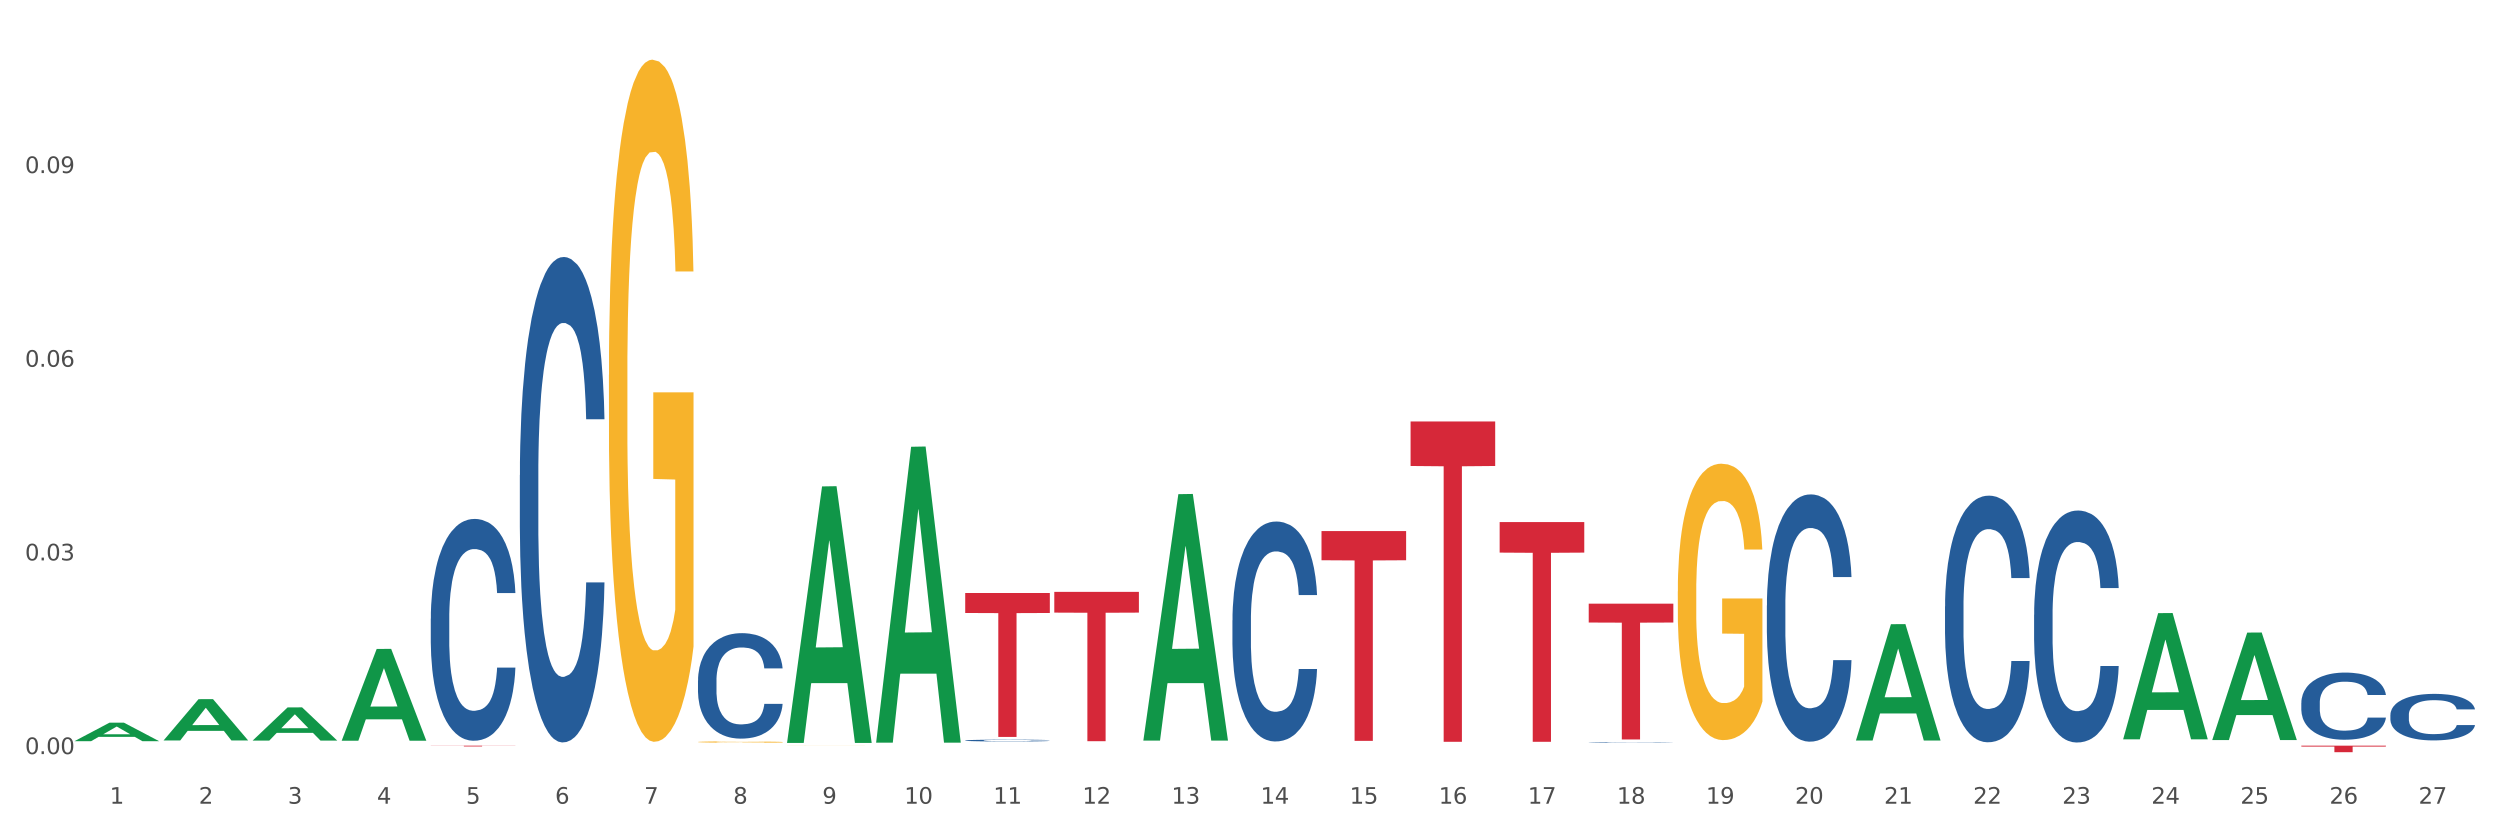 <?xml version="1.0" encoding="utf-8" standalone="no"?>
<!DOCTYPE svg PUBLIC "-//W3C//DTD SVG 1.1//EN"
  "http://www.w3.org/Graphics/SVG/1.1/DTD/svg11.dtd">
<svg xmlns:xlink="http://www.w3.org/1999/xlink" width="1080pt" height="360pt" viewBox="0 0 1080 360" xmlns="http://www.w3.org/2000/svg" version="1.1">
 <rect x="0" y="0" width="1080" height="360" fill="#333333" stroke="none"/>
 <defs>
  <style type="text/css">*{stroke-linejoin: round; stroke-linecap: butt}</style>
 </defs>
 <g id="figure_1">
  <g id="patch_1">
   <path d="M 0 360 
L 1080 360 
L 1080 0 
L 0 0 
z
" style="fill: #ffffff; stroke: #ffffff; stroke-linejoin: miter"/>
  </g>
  <g id="axes_1">
   <g id="matplotlib.axis_1">
    <g id="xtick_1">
     <g id="text_1">
      <!-- 1 -->
      <g style="fill: #4d4d4d" transform="translate(47.399 347.204) scale(0.096 -0.096)">
       <defs>
        <path id="DejaVuSans-31" d="M 794 531 
L 1825 531 
L 1825 4091 
L 703 3866 
L 703 4441 
L 1819 4666 
L 2450 4666 
L 2450 531 
L 3481 531 
L 3481 0 
L 794 0 
L 794 531 
z
" transform="scale(0.016)"/>
       </defs>
       <use xlink:href="#DejaVuSans-31"/>
      </g>
     </g>
    </g>
    <g id="xtick_2">
     <g id="text_2">
      <!-- 2 -->
      <g style="fill: #4d4d4d" transform="translate(85.878 347.204) scale(0.096 -0.096)">
       <defs>
        <path id="DejaVuSans-32" d="M 1228 531 
L 3431 531 
L 3431 0 
L 469 0 
L 469 531 
Q 828 903 1448 1529 
Q 2069 2156 2228 2338 
Q 2531 2678 2651 2914 
Q 2772 3150 2772 3378 
Q 2772 3750 2511 3984 
Q 2250 4219 1831 4219 
Q 1534 4219 1204 4116 
Q 875 4013 500 3803 
L 500 4441 
Q 881 4594 1212 4672 
Q 1544 4750 1819 4750 
Q 2544 4750 2975 4387 
Q 3406 4025 3406 3419 
Q 3406 3131 3298 2873 
Q 3191 2616 2906 2266 
Q 2828 2175 2409 1742 
Q 1991 1309 1228 531 
z
" transform="scale(0.016)"/>
       </defs>
       <use xlink:href="#DejaVuSans-32"/>
      </g>
     </g>
    </g>
    <g id="xtick_3">
     <g id="text_3">
      <!-- 3 -->
      <g style="fill: #4d4d4d" transform="translate(124.358 347.204) scale(0.096 -0.096)">
       <defs>
        <path id="DejaVuSans-33" d="M 2597 2516 
Q 3050 2419 3304 2112 
Q 3559 1806 3559 1356 
Q 3559 666 3084 287 
Q 2609 -91 1734 -91 
Q 1441 -91 1130 -33 
Q 819 25 488 141 
L 488 750 
Q 750 597 1062 519 
Q 1375 441 1716 441 
Q 2309 441 2620 675 
Q 2931 909 2931 1356 
Q 2931 1769 2642 2001 
Q 2353 2234 1838 2234 
L 1294 2234 
L 1294 2753 
L 1863 2753 
Q 2328 2753 2575 2939 
Q 2822 3125 2822 3475 
Q 2822 3834 2567 4026 
Q 2313 4219 1838 4219 
Q 1578 4219 1281 4162 
Q 984 4106 628 3988 
L 628 4550 
Q 988 4650 1302 4700 
Q 1616 4750 1894 4750 
Q 2613 4750 3031 4423 
Q 3450 4097 3450 3541 
Q 3450 3153 3228 2886 
Q 3006 2619 2597 2516 
z
" transform="scale(0.016)"/>
       </defs>
       <use xlink:href="#DejaVuSans-33"/>
      </g>
     </g>
    </g>
    <g id="xtick_4">
     <g id="text_4">
      <!-- 4 -->
      <g style="fill: #4d4d4d" transform="translate(162.838 347.204) scale(0.096 -0.096)">
       <defs>
        <path id="DejaVuSans-34" d="M 2419 4116 
L 825 1625 
L 2419 1625 
L 2419 4116 
z
M 2253 4666 
L 3047 4666 
L 3047 1625 
L 3713 1625 
L 3713 1100 
L 3047 1100 
L 3047 0 
L 2419 0 
L 2419 1100 
L 313 1100 
L 313 1709 
L 2253 4666 
z
" transform="scale(0.016)"/>
       </defs>
       <use xlink:href="#DejaVuSans-34"/>
      </g>
     </g>
    </g>
    <g id="xtick_5">
     <g id="text_5">
      <!-- 5 -->
      <g style="fill: #4d4d4d" transform="translate(201.317 347.204) scale(0.096 -0.096)">
       <defs>
        <path id="DejaVuSans-35" d="M 691 4666 
L 3169 4666 
L 3169 4134 
L 1269 4134 
L 1269 2991 
Q 1406 3038 1543 3061 
Q 1681 3084 1819 3084 
Q 2600 3084 3056 2656 
Q 3513 2228 3513 1497 
Q 3513 744 3044 326 
Q 2575 -91 1722 -91 
Q 1428 -91 1123 -41 
Q 819 9 494 109 
L 494 744 
Q 775 591 1075 516 
Q 1375 441 1709 441 
Q 2250 441 2565 725 
Q 2881 1009 2881 1497 
Q 2881 1984 2565 2268 
Q 2250 2553 1709 2553 
Q 1456 2553 1204 2497 
Q 953 2441 691 2322 
L 691 4666 
z
" transform="scale(0.016)"/>
       </defs>
       <use xlink:href="#DejaVuSans-35"/>
      </g>
     </g>
    </g>
    <g id="xtick_6">
     <g id="text_6">
      <!-- 6 -->
      <g style="fill: #4d4d4d" transform="translate(239.797 347.204) scale(0.096 -0.096)">
       <defs>
        <path id="DejaVuSans-36" d="M 2113 2584 
Q 1688 2584 1439 2293 
Q 1191 2003 1191 1497 
Q 1191 994 1439 701 
Q 1688 409 2113 409 
Q 2538 409 2786 701 
Q 3034 994 3034 1497 
Q 3034 2003 2786 2293 
Q 2538 2584 2113 2584 
z
M 3366 4563 
L 3366 3988 
Q 3128 4100 2886 4159 
Q 2644 4219 2406 4219 
Q 1781 4219 1451 3797 
Q 1122 3375 1075 2522 
Q 1259 2794 1537 2939 
Q 1816 3084 2150 3084 
Q 2853 3084 3261 2657 
Q 3669 2231 3669 1497 
Q 3669 778 3244 343 
Q 2819 -91 2113 -91 
Q 1303 -91 875 529 
Q 447 1150 447 2328 
Q 447 3434 972 4092 
Q 1497 4750 2381 4750 
Q 2619 4750 2861 4703 
Q 3103 4656 3366 4563 
z
" transform="scale(0.016)"/>
       </defs>
       <use xlink:href="#DejaVuSans-36"/>
      </g>
     </g>
    </g>
    <g id="xtick_7">
     <g id="text_7">
      <!-- 7 -->
      <g style="fill: #4d4d4d" transform="translate(278.276 347.204) scale(0.096 -0.096)">
       <defs>
        <path id="DejaVuSans-37" d="M 525 4666 
L 3525 4666 
L 3525 4397 
L 1831 0 
L 1172 0 
L 2766 4134 
L 525 4134 
L 525 4666 
z
" transform="scale(0.016)"/>
       </defs>
       <use xlink:href="#DejaVuSans-37"/>
      </g>
     </g>
    </g>
    <g id="xtick_8">
     <g id="text_8">
      <!-- 8 -->
      <g style="fill: #4d4d4d" transform="translate(316.756 347.204) scale(0.096 -0.096)">
       <defs>
        <path id="DejaVuSans-38" d="M 2034 2216 
Q 1584 2216 1326 1975 
Q 1069 1734 1069 1313 
Q 1069 891 1326 650 
Q 1584 409 2034 409 
Q 2484 409 2743 651 
Q 3003 894 3003 1313 
Q 3003 1734 2745 1975 
Q 2488 2216 2034 2216 
z
M 1403 2484 
Q 997 2584 770 2862 
Q 544 3141 544 3541 
Q 544 4100 942 4425 
Q 1341 4750 2034 4750 
Q 2731 4750 3128 4425 
Q 3525 4100 3525 3541 
Q 3525 3141 3298 2862 
Q 3072 2584 2669 2484 
Q 3125 2378 3379 2068 
Q 3634 1759 3634 1313 
Q 3634 634 3220 271 
Q 2806 -91 2034 -91 
Q 1263 -91 848 271 
Q 434 634 434 1313 
Q 434 1759 690 2068 
Q 947 2378 1403 2484 
z
M 1172 3481 
Q 1172 3119 1398 2916 
Q 1625 2713 2034 2713 
Q 2441 2713 2670 2916 
Q 2900 3119 2900 3481 
Q 2900 3844 2670 4047 
Q 2441 4250 2034 4250 
Q 1625 4250 1398 4047 
Q 1172 3844 1172 3481 
z
" transform="scale(0.016)"/>
       </defs>
       <use xlink:href="#DejaVuSans-38"/>
      </g>
     </g>
    </g>
    <g id="xtick_9">
     <g id="text_9">
      <!-- 9 -->
      <g style="fill: #4d4d4d" transform="translate(355.236 347.204) scale(0.096 -0.096)">
       <defs>
        <path id="DejaVuSans-39" d="M 703 97 
L 703 672 
Q 941 559 1184 500 
Q 1428 441 1663 441 
Q 2288 441 2617 861 
Q 2947 1281 2994 2138 
Q 2813 1869 2534 1725 
Q 2256 1581 1919 1581 
Q 1219 1581 811 2004 
Q 403 2428 403 3163 
Q 403 3881 828 4315 
Q 1253 4750 1959 4750 
Q 2769 4750 3195 4129 
Q 3622 3509 3622 2328 
Q 3622 1225 3098 567 
Q 2575 -91 1691 -91 
Q 1453 -91 1209 -44 
Q 966 3 703 97 
z
M 1959 2075 
Q 2384 2075 2632 2365 
Q 2881 2656 2881 3163 
Q 2881 3666 2632 3958 
Q 2384 4250 1959 4250 
Q 1534 4250 1286 3958 
Q 1038 3666 1038 3163 
Q 1038 2656 1286 2365 
Q 1534 2075 1959 2075 
z
" transform="scale(0.016)"/>
       </defs>
       <use xlink:href="#DejaVuSans-39"/>
      </g>
     </g>
    </g>
    <g id="xtick_10">
     <g id="text_10">
      <!-- 10 -->
      <g style="fill: #4d4d4d" transform="translate(390.661 347.204) scale(0.096 -0.096)">
       <defs>
        <path id="DejaVuSans-30" d="M 2034 4250 
Q 1547 4250 1301 3770 
Q 1056 3291 1056 2328 
Q 1056 1369 1301 889 
Q 1547 409 2034 409 
Q 2525 409 2770 889 
Q 3016 1369 3016 2328 
Q 3016 3291 2770 3770 
Q 2525 4250 2034 4250 
z
M 2034 4750 
Q 2819 4750 3233 4129 
Q 3647 3509 3647 2328 
Q 3647 1150 3233 529 
Q 2819 -91 2034 -91 
Q 1250 -91 836 529 
Q 422 1150 422 2328 
Q 422 3509 836 4129 
Q 1250 4750 2034 4750 
z
" transform="scale(0.016)"/>
       </defs>
       <use xlink:href="#DejaVuSans-31"/>
       <use xlink:href="#DejaVuSans-30" transform="translate(63.623 0)"/>
      </g>
     </g>
    </g>
    <g id="xtick_11">
     <g id="text_11">
      <!-- 11 -->
      <g style="fill: #4d4d4d" transform="translate(429.141 347.204) scale(0.096 -0.096)">
       <use xlink:href="#DejaVuSans-31"/>
       <use xlink:href="#DejaVuSans-31" transform="translate(63.623 0)"/>
      </g>
     </g>
    </g>
    <g id="xtick_12">
     <g id="text_12">
      <!-- 12 -->
      <g style="fill: #4d4d4d" transform="translate(467.62 347.204) scale(0.096 -0.096)">
       <use xlink:href="#DejaVuSans-31"/>
       <use xlink:href="#DejaVuSans-32" transform="translate(63.623 0)"/>
      </g>
     </g>
    </g>
    <g id="xtick_13">
     <g id="text_13">
      <!-- 13 -->
      <g style="fill: #4d4d4d" transform="translate(506.1 347.204) scale(0.096 -0.096)">
       <use xlink:href="#DejaVuSans-31"/>
       <use xlink:href="#DejaVuSans-33" transform="translate(63.623 0)"/>
      </g>
     </g>
    </g>
    <g id="xtick_14">
     <g id="text_14">
      <!-- 14 -->
      <g style="fill: #4d4d4d" transform="translate(544.58 347.204) scale(0.096 -0.096)">
       <use xlink:href="#DejaVuSans-31"/>
       <use xlink:href="#DejaVuSans-34" transform="translate(63.623 0)"/>
      </g>
     </g>
    </g>
    <g id="xtick_15">
     <g id="text_15">
      <!-- 15 -->
      <g style="fill: #4d4d4d" transform="translate(583.059 347.204) scale(0.096 -0.096)">
       <use xlink:href="#DejaVuSans-31"/>
       <use xlink:href="#DejaVuSans-35" transform="translate(63.623 0)"/>
      </g>
     </g>
    </g>
    <g id="xtick_16">
     <g id="text_16">
      <!-- 16 -->
      <g style="fill: #4d4d4d" transform="translate(621.539 347.204) scale(0.096 -0.096)">
       <use xlink:href="#DejaVuSans-31"/>
       <use xlink:href="#DejaVuSans-36" transform="translate(63.623 0)"/>
      </g>
     </g>
    </g>
    <g id="xtick_17">
     <g id="text_17">
      <!-- 17 -->
      <g style="fill: #4d4d4d" transform="translate(660.018 347.204) scale(0.096 -0.096)">
       <use xlink:href="#DejaVuSans-31"/>
       <use xlink:href="#DejaVuSans-37" transform="translate(63.623 0)"/>
      </g>
     </g>
    </g>
    <g id="xtick_18">
     <g id="text_18">
      <!-- 18 -->
      <g style="fill: #4d4d4d" transform="translate(698.498 347.204) scale(0.096 -0.096)">
       <use xlink:href="#DejaVuSans-31"/>
       <use xlink:href="#DejaVuSans-38" transform="translate(63.623 0)"/>
      </g>
     </g>
    </g>
    <g id="xtick_19">
     <g id="text_19">
      <!-- 19 -->
      <g style="fill: #4d4d4d" transform="translate(736.977 347.204) scale(0.096 -0.096)">
       <use xlink:href="#DejaVuSans-31"/>
       <use xlink:href="#DejaVuSans-39" transform="translate(63.623 0)"/>
      </g>
     </g>
    </g>
    <g id="xtick_20">
     <g id="text_20">
      <!-- 20 -->
      <g style="fill: #4d4d4d" transform="translate(775.457 347.204) scale(0.096 -0.096)">
       <use xlink:href="#DejaVuSans-32"/>
       <use xlink:href="#DejaVuSans-30" transform="translate(63.623 0)"/>
      </g>
     </g>
    </g>
    <g id="xtick_21">
     <g id="text_21">
      <!-- 21 -->
      <g style="fill: #4d4d4d" transform="translate(813.937 347.204) scale(0.096 -0.096)">
       <use xlink:href="#DejaVuSans-32"/>
       <use xlink:href="#DejaVuSans-31" transform="translate(63.623 0)"/>
      </g>
     </g>
    </g>
    <g id="xtick_22">
     <g id="text_22">
      <!-- 22 -->
      <g style="fill: #4d4d4d" transform="translate(852.416 347.204) scale(0.096 -0.096)">
       <use xlink:href="#DejaVuSans-32"/>
       <use xlink:href="#DejaVuSans-32" transform="translate(63.623 0)"/>
      </g>
     </g>
    </g>
    <g id="xtick_23">
     <g id="text_23">
      <!-- 23 -->
      <g style="fill: #4d4d4d" transform="translate(890.896 347.204) scale(0.096 -0.096)">
       <use xlink:href="#DejaVuSans-32"/>
       <use xlink:href="#DejaVuSans-33" transform="translate(63.623 0)"/>
      </g>
     </g>
    </g>
    <g id="xtick_24">
     <g id="text_24">
      <!-- 24 -->
      <g style="fill: #4d4d4d" transform="translate(929.375 347.204) scale(0.096 -0.096)">
       <use xlink:href="#DejaVuSans-32"/>
       <use xlink:href="#DejaVuSans-34" transform="translate(63.623 0)"/>
      </g>
     </g>
    </g>
    <g id="xtick_25">
     <g id="text_25">
      <!-- 25 -->
      <g style="fill: #4d4d4d" transform="translate(967.855 347.204) scale(0.096 -0.096)">
       <use xlink:href="#DejaVuSans-32"/>
       <use xlink:href="#DejaVuSans-35" transform="translate(63.623 0)"/>
      </g>
     </g>
    </g>
    <g id="xtick_26">
     <g id="text_26">
      <!-- 26 -->
      <g style="fill: #4d4d4d" transform="translate(1006.335 347.204) scale(0.096 -0.096)">
       <use xlink:href="#DejaVuSans-32"/>
       <use xlink:href="#DejaVuSans-36" transform="translate(63.623 0)"/>
      </g>
     </g>
    </g>
    <g id="xtick_27">
     <g id="text_27">
      <!-- 27 -->
      <g style="fill: #4d4d4d" transform="translate(1044.814 347.204) scale(0.096 -0.096)">
       <use xlink:href="#DejaVuSans-32"/>
       <use xlink:href="#DejaVuSans-37" transform="translate(63.623 0)"/>
      </g>
     </g>
    </g>
    <g id="xtick_28"/>
    <g id="xtick_29"/>
    <g id="xtick_30"/>
    <g id="xtick_31"/>
    <g id="xtick_32"/>
    <g id="xtick_33"/>
    <g id="xtick_34"/>
    <g id="xtick_35"/>
    <g id="xtick_36"/>
    <g id="xtick_37"/>
    <g id="xtick_38"/>
    <g id="xtick_39"/>
    <g id="xtick_40"/>
    <g id="xtick_41"/>
    <g id="xtick_42"/>
    <g id="xtick_43"/>
    <g id="xtick_44"/>
    <g id="xtick_45"/>
    <g id="xtick_46"/>
    <g id="xtick_47"/>
    <g id="xtick_48"/>
    <g id="xtick_49"/>
    <g id="xtick_50"/>
    <g id="xtick_51"/>
    <g id="xtick_52"/>
    <g id="xtick_53"/>
   </g>
   <g id="matplotlib.axis_2">
    <g id="ytick_1">
     <g id="text_28">
      <!-- 0.00 -->
      <g style="fill: #4d4d4d" transform="translate(10.8 325.772) scale(0.096 -0.096)">
       <defs>
        <path id="DejaVuSans-2e" d="M 684 794 
L 1344 794 
L 1344 0 
L 684 0 
L 684 794 
z
" transform="scale(0.016)"/>
       </defs>
       <use xlink:href="#DejaVuSans-30"/>
       <use xlink:href="#DejaVuSans-2e" transform="translate(63.623 0)"/>
       <use xlink:href="#DejaVuSans-30" transform="translate(95.41 0)"/>
       <use xlink:href="#DejaVuSans-30" transform="translate(159.033 0)"/>
      </g>
     </g>
    </g>
    <g id="ytick_2">
     <g id="text_29">
      <!-- 0.03 -->
      <g style="fill: #4d4d4d" transform="translate(10.8 242.104) scale(0.096 -0.096)">
       <use xlink:href="#DejaVuSans-30"/>
       <use xlink:href="#DejaVuSans-2e" transform="translate(63.623 0)"/>
       <use xlink:href="#DejaVuSans-30" transform="translate(95.41 0)"/>
       <use xlink:href="#DejaVuSans-33" transform="translate(159.033 0)"/>
      </g>
     </g>
    </g>
    <g id="ytick_3">
     <g id="text_30">
      <!-- 0.06 -->
      <g style="fill: #4d4d4d" transform="translate(10.8 158.436) scale(0.096 -0.096)">
       <use xlink:href="#DejaVuSans-30"/>
       <use xlink:href="#DejaVuSans-2e" transform="translate(63.623 0)"/>
       <use xlink:href="#DejaVuSans-30" transform="translate(95.41 0)"/>
       <use xlink:href="#DejaVuSans-36" transform="translate(159.033 0)"/>
      </g>
     </g>
    </g>
    <g id="ytick_4">
     <g id="text_31">
      <!-- 0.09 -->
      <g style="fill: #4d4d4d" transform="translate(10.8 74.768) scale(0.096 -0.096)">
       <use xlink:href="#DejaVuSans-30"/>
       <use xlink:href="#DejaVuSans-2e" transform="translate(63.623 0)"/>
       <use xlink:href="#DejaVuSans-30" transform="translate(95.41 0)"/>
       <use xlink:href="#DejaVuSans-39" transform="translate(159.033 0)"/>
      </g>
     </g>
    </g>
    <g id="ytick_5"/>
    <g id="ytick_6"/>
    <g id="ytick_7"/>
    <g id="ytick_8"/>
   </g>
   <g id="PolyCollection_1">
    <path d="M 32.175 320.17 
L 32.213 320.163 
L 47.287 312.204 
L 53.543 312.197 
L 68.731 320.185 
L 61.495 320.185 
L 58.216 318.325 
L 42.652 318.325 
L 42.539 318.355 
L 39.373 320.185 
L 32.175 320.185 
L 32.175 320.17 
L 44.611 317.215 
L 56.256 317.207 
L 50.49 313.9 
L 50.415 313.885 
L 50.34 313.907 
L 44.574 317.207 
L 44.611 317.215 
L 32.175 320.17 
z
" clip-path="url(#p97ea62f876)" style="fill: #109648"/>
    <path d="M 70.655 319.856 
L 70.692 319.839 
L 85.767 302.043 
L 92.023 302.026 
L 107.21 319.89 
L 99.974 319.89 
L 96.696 315.73 
L 81.131 315.73 
L 81.018 315.797 
L 77.853 319.89 
L 70.655 319.89 
L 70.655 319.856 
L 83.091 313.247 
L 94.736 313.231 
L 88.97 305.834 
L 88.895 305.8 
L 88.819 305.851 
L 83.053 313.231 
L 83.091 313.247 
L 70.655 319.856 
z
" clip-path="url(#p97ea62f876)" style="fill: #109648"/>
    <path d="M 109.134 319.913 
L 109.172 319.899 
L 124.246 305.592 
L 130.502 305.579 
L 145.69 319.94 
L 138.454 319.94 
L 135.175 316.596 
L 119.611 316.596 
L 119.498 316.65 
L 116.332 319.94 
L 109.134 319.94 
L 109.134 319.913 
L 121.571 314.6 
L 133.216 314.587 
L 127.45 308.64 
L 127.374 308.613 
L 127.299 308.653 
L 121.533 314.587 
L 121.571 314.6 
L 109.134 319.913 
z
" clip-path="url(#p97ea62f876)" style="fill: #109648"/>
    <path d="M 147.614 319.923 
L 147.651 319.886 
L 162.726 280.345 
L 168.982 280.308 
L 184.169 319.998 
L 176.934 319.998 
L 173.655 310.755 
L 158.091 310.755 
L 157.977 310.904 
L 154.812 319.998 
L 147.614 319.998 
L 147.614 319.923 
L 160.05 305.24 
L 171.695 305.203 
L 165.929 288.767 
L 165.854 288.693 
L 165.779 288.805 
L 160.013 305.203 
L 160.05 305.24 
L 147.614 319.923 
z
" clip-path="url(#p97ea62f876)" style="fill: #109648"/>
    <path d="M 340.012 320.731 
L 340.049 320.627 
L 355.124 210.134 
L 361.38 210.03 
L 376.567 320.939 
L 369.332 320.939 
L 366.053 295.113 
L 350.488 295.113 
L 350.375 295.529 
L 347.21 320.939 
L 340.012 320.939 
L 340.012 320.731 
L 352.448 279.7 
L 364.093 279.596 
L 358.327 233.67 
L 358.252 233.462 
L 358.176 233.774 
L 352.41 279.596 
L 352.448 279.7 
L 340.012 320.731 
z
" clip-path="url(#p97ea62f876)" style="fill: #109648"/>
    <path d="M 493.93 319.738 
L 493.968 319.638 
L 509.042 213.482 
L 515.298 213.382 
L 530.486 319.938 
L 523.25 319.938 
L 519.971 295.125 
L 504.407 295.125 
L 504.294 295.525 
L 501.128 319.938 
L 493.93 319.938 
L 493.93 319.738 
L 506.367 280.317 
L 518.012 280.217 
L 512.246 236.094 
L 512.17 235.894 
L 512.095 236.194 
L 506.329 280.217 
L 506.367 280.317 
L 493.93 319.738 
z
" clip-path="url(#p97ea62f876)" style="fill: #109648"/>
    <path d="M 801.767 319.829 
L 801.805 319.781 
L 816.879 269.656 
L 823.135 269.609 
L 838.322 319.923 
L 831.087 319.923 
L 827.808 308.207 
L 812.244 308.207 
L 812.131 308.396 
L 808.965 319.923 
L 801.767 319.923 
L 801.767 319.829 
L 814.203 301.215 
L 825.848 301.167 
L 820.082 280.333 
L 820.007 280.238 
L 819.932 280.38 
L 814.166 301.167 
L 814.203 301.215 
L 801.767 319.829 
z
" clip-path="url(#p97ea62f876)" style="fill: #109648"/>
    <path d="M 917.206 319.286 
L 917.243 319.235 
L 932.318 264.876 
L 938.574 264.825 
L 953.761 319.389 
L 946.525 319.389 
L 943.247 306.683 
L 927.682 306.683 
L 927.569 306.888 
L 924.404 319.389 
L 917.206 319.389 
L 917.206 319.286 
L 929.642 299.1 
L 941.287 299.049 
L 935.521 276.455 
L 935.446 276.352 
L 935.37 276.506 
L 929.604 299.049 
L 929.642 299.1 
L 917.206 319.286 
z
" clip-path="url(#p97ea62f876)" style="fill: #109648"/>
    <path d="M 955.685 319.633 
L 955.723 319.589 
L 970.797 273.281 
L 977.053 273.237 
L 992.241 319.72 
L 985.005 319.72 
L 981.726 308.896 
L 966.162 308.896 
L 966.049 309.07 
L 962.883 319.72 
L 955.685 319.72 
L 955.685 319.633 
L 968.122 302.436 
L 979.767 302.393 
L 974.001 283.145 
L 973.925 283.057 
L 973.85 283.188 
L 968.084 302.393 
L 968.122 302.436 
L 955.685 319.633 
z
" clip-path="url(#p97ea62f876)" style="fill: #109648"/>
    <path d="M 378.491 320.585 
L 378.529 320.465 
L 393.603 193.006 
L 399.859 192.886 
L 415.047 320.825 
L 407.811 320.825 
L 404.532 291.033 
L 388.968 291.033 
L 388.855 291.513 
L 385.689 320.825 
L 378.491 320.825 
L 378.491 320.585 
L 390.928 273.253 
L 402.573 273.133 
L 396.807 220.155 
L 396.731 219.915 
L 396.656 220.275 
L 390.89 273.133 
L 390.928 273.253 
L 378.491 320.585 
z
" clip-path="url(#p97ea62f876)" style="fill: #109648"/>
    <path d="M 186.093 322.125 
L 222.649 322.125 
L 222.649 322.173 
L 208.269 322.174 
L 208.269 322.475 
L 200.386 322.475 
L 200.386 322.174 
L 186.093 322.173 
L 186.093 322.125 
L 186.093 322.125 
z
" clip-path="url(#p97ea62f876)" style="fill: #d62839"/>
    <path d="M 994.165 322.125 
L 1030.72 322.125 
L 1030.72 322.517 
L 1016.341 322.52 
L 1016.341 324.95 
L 1008.458 324.95 
L 1008.458 322.52 
L 994.165 322.517 
L 994.165 322.127 
L 994.165 322.125 
z
" clip-path="url(#p97ea62f876)" style="fill: #d62839"/>
    <path d="M 263.053 161.944 
L 263.096 161.675 
L 263.096 151.986 
L 263.182 143.643 
L 263.614 123.457 
L 264.261 106.771 
L 264.736 97.889 
L 265.21 90.622 
L 265.772 83.355 
L 266.462 75.82 
L 267.714 64.785 
L 268.491 59.133 
L 269.44 53.212 
L 271.166 44.599 
L 272.418 39.755 
L 273.713 35.718 
L 275.828 30.873 
L 277.209 28.72 
L 278.676 27.105 
L 280.446 26.029 
L 281.784 25.759 
L 284.718 26.567 
L 287.222 28.989 
L 288.43 30.873 
L 289.984 34.103 
L 290.804 36.256 
L 292.142 40.562 
L 293.523 46.214 
L 294.472 51.059 
L 295.896 60.209 
L 296.975 69.36 
L 297.968 80.664 
L 298.486 88.469 
L 298.874 95.736 
L 299.22 104.079 
L 299.565 117.267 
L 291.796 117.267 
L 291.494 107.847 
L 291.02 98.966 
L 290.329 90.353 
L 289.725 84.97 
L 288.689 78.242 
L 287.739 73.936 
L 286.747 70.706 
L 285.538 68.015 
L 284.589 66.669 
L 283.251 65.592 
L 280.618 65.861 
L 278.849 68.015 
L 277.64 70.706 
L 276.863 73.128 
L 276.173 75.82 
L 275.396 79.588 
L 274.49 85.239 
L 273.842 90.353 
L 273.195 96.812 
L 272.677 103.272 
L 272.202 110.808 
L 271.814 118.882 
L 271.512 127.225 
L 271.253 137.453 
L 271.037 154.408 
L 271.037 191.281 
L 271.123 199.624 
L 271.339 210.659 
L 271.598 219.002 
L 272.03 228.96 
L 272.418 235.689 
L 273.152 245.378 
L 273.972 253.452 
L 274.619 258.566 
L 275.267 262.872 
L 276.389 268.793 
L 277.64 273.638 
L 278.719 276.598 
L 280.187 279.29 
L 281.179 280.366 
L 282.042 280.904 
L 284.157 280.904 
L 285.668 280.097 
L 287.351 278.213 
L 288.646 275.791 
L 289.725 272.83 
L 290.933 267.986 
L 291.71 263.41 
L 291.71 207.16 
L 282.215 206.891 
L 282.215 169.48 
L 299.608 169.48 
L 299.608 279.29 
L 298.874 284.941 
L 298.054 290.055 
L 297.191 294.631 
L 295.896 300.282 
L 294.343 305.665 
L 292.962 309.433 
L 291.494 312.663 
L 289.768 315.623 
L 287.524 318.315 
L 286.143 319.391 
L 284.416 320.199 
L 282.388 320.468 
L 280.618 319.93 
L 278.892 318.584 
L 277.079 316.162 
L 275.31 312.663 
L 273.972 309.164 
L 272.634 304.858 
L 271.21 299.206 
L 270.087 293.823 
L 269.224 288.979 
L 268.275 282.788 
L 267.239 274.714 
L 266.462 267.447 
L 265.772 259.911 
L 265.038 250.222 
L 264.52 241.879 
L 264.002 231.383 
L 263.7 223.578 
L 263.355 211.466 
L 263.096 194.51 
L 263.053 161.944 
z
" clip-path="url(#p97ea62f876)" style="fill: #f7b32b"/>
    <path d="M 301.532 320.537 
L 301.575 320.536 
L 301.575 320.518 
L 301.662 320.502 
L 302.093 320.464 
L 302.741 320.432 
L 303.215 320.415 
L 303.69 320.401 
L 304.251 320.387 
L 304.942 320.373 
L 306.193 320.352 
L 306.97 320.342 
L 307.92 320.33 
L 309.646 320.314 
L 310.898 320.305 
L 312.192 320.297 
L 314.307 320.288 
L 315.688 320.284 
L 317.156 320.281 
L 318.925 320.279 
L 320.263 320.278 
L 323.198 320.28 
L 325.701 320.284 
L 326.91 320.288 
L 328.463 320.294 
L 329.283 320.298 
L 330.621 320.306 
L 332.002 320.317 
L 332.952 320.326 
L 334.376 320.344 
L 335.455 320.361 
L 336.448 320.382 
L 336.966 320.397 
L 337.354 320.411 
L 337.699 320.427 
L 338.045 320.452 
L 330.276 320.452 
L 329.974 320.434 
L 329.499 320.417 
L 328.809 320.401 
L 328.204 320.391 
L 327.169 320.378 
L 326.219 320.37 
L 325.226 320.363 
L 324.018 320.358 
L 323.068 320.356 
L 321.731 320.354 
L 319.098 320.354 
L 317.328 320.358 
L 316.12 320.363 
L 315.343 320.368 
L 314.652 320.373 
L 313.876 320.38 
L 312.969 320.391 
L 312.322 320.401 
L 311.674 320.413 
L 311.157 320.425 
L 310.682 320.44 
L 310.293 320.455 
L 309.991 320.471 
L 309.732 320.49 
L 309.517 320.522 
L 309.517 320.592 
L 309.603 320.608 
L 309.819 320.629 
L 310.078 320.645 
L 310.509 320.664 
L 310.898 320.676 
L 311.631 320.695 
L 312.451 320.71 
L 313.099 320.72 
L 313.746 320.728 
L 314.868 320.739 
L 316.12 320.748 
L 317.199 320.754 
L 318.666 320.759 
L 319.659 320.761 
L 320.522 320.762 
L 322.637 320.762 
L 324.147 320.761 
L 325.831 320.757 
L 327.125 320.752 
L 328.204 320.747 
L 329.413 320.738 
L 330.19 320.729 
L 330.19 320.622 
L 320.695 320.622 
L 320.695 320.551 
L 338.088 320.551 
L 338.088 320.759 
L 337.354 320.77 
L 336.534 320.78 
L 335.671 320.788 
L 334.376 320.799 
L 332.822 320.809 
L 331.441 320.816 
L 329.974 320.822 
L 328.248 320.828 
L 326.003 320.833 
L 324.622 320.835 
L 322.896 320.837 
L 320.867 320.837 
L 319.098 320.836 
L 317.371 320.834 
L 315.559 320.829 
L 313.789 320.822 
L 312.451 320.816 
L 311.113 320.808 
L 309.689 320.797 
L 308.567 320.787 
L 307.704 320.777 
L 306.754 320.766 
L 305.719 320.75 
L 304.942 320.737 
L 304.251 320.722 
L 303.517 320.704 
L 303 320.688 
L 302.482 320.668 
L 302.18 320.653 
L 301.834 320.63 
L 301.575 320.598 
L 301.532 320.537 
z
" clip-path="url(#p97ea62f876)" style="fill: #f7b32b"/>
    <path d="M 340.012 322.201 
L 340.055 322.201 
L 340.055 322.199 
L 340.141 322.197 
L 340.573 322.193 
L 341.22 322.19 
L 341.695 322.188 
L 342.17 322.186 
L 342.731 322.185 
L 343.421 322.183 
L 344.673 322.181 
L 345.45 322.18 
L 346.399 322.179 
L 348.126 322.177 
L 349.377 322.176 
L 350.672 322.175 
L 352.787 322.174 
L 354.168 322.174 
L 355.635 322.173 
L 357.405 322.173 
L 358.743 322.173 
L 361.678 322.173 
L 364.181 322.174 
L 365.389 322.174 
L 366.943 322.175 
L 367.763 322.175 
L 369.101 322.176 
L 370.482 322.177 
L 371.431 322.178 
L 372.856 322.18 
L 373.935 322.182 
L 374.927 322.184 
L 375.445 322.186 
L 375.834 322.187 
L 376.179 322.189 
L 376.524 322.192 
L 368.756 322.192 
L 368.453 322.19 
L 367.979 322.188 
L 367.288 322.186 
L 366.684 322.185 
L 365.648 322.184 
L 364.699 322.183 
L 363.706 322.182 
L 362.498 322.182 
L 361.548 322.182 
L 360.21 322.181 
L 357.577 322.181 
L 355.808 322.182 
L 354.599 322.182 
L 353.823 322.183 
L 353.132 322.183 
L 352.355 322.184 
L 351.449 322.185 
L 350.801 322.186 
L 350.154 322.188 
L 349.636 322.189 
L 349.161 322.191 
L 348.773 322.192 
L 348.471 322.194 
L 348.212 322.196 
L 347.996 322.2 
L 347.996 322.207 
L 348.082 322.209 
L 348.298 322.211 
L 348.557 322.213 
L 348.989 322.215 
L 349.377 322.216 
L 350.111 322.218 
L 350.931 322.22 
L 351.578 322.221 
L 352.226 322.222 
L 353.348 322.223 
L 354.599 322.224 
L 355.678 322.224 
L 357.146 322.225 
L 358.138 322.225 
L 359.002 322.225 
L 361.116 322.225 
L 362.627 322.225 
L 364.31 322.225 
L 365.605 322.224 
L 366.684 322.224 
L 367.892 322.223 
L 368.669 322.222 
L 368.669 322.21 
L 359.174 322.21 
L 359.174 322.203 
L 376.567 322.203 
L 376.567 322.225 
L 375.834 322.226 
L 375.014 322.227 
L 374.15 322.228 
L 372.856 322.229 
L 371.302 322.23 
L 369.921 322.231 
L 368.453 322.232 
L 366.727 322.232 
L 364.483 322.233 
L 363.102 322.233 
L 361.375 322.233 
L 359.347 322.233 
L 357.577 322.233 
L 355.851 322.233 
L 354.038 322.233 
L 352.269 322.232 
L 350.931 322.231 
L 349.593 322.23 
L 348.169 322.229 
L 347.047 322.228 
L 346.183 322.227 
L 345.234 322.226 
L 344.198 322.224 
L 343.421 322.223 
L 342.731 322.221 
L 341.997 322.219 
L 341.479 322.217 
L 340.961 322.215 
L 340.659 322.214 
L 340.314 322.211 
L 340.055 322.208 
L 340.012 322.201 
z
" clip-path="url(#p97ea62f876)" style="fill: #f7b32b"/>
    <path d="M 724.808 255.493 
L 724.851 255.383 
L 724.851 251.457 
L 724.937 248.077 
L 725.369 239.898 
L 726.016 233.136 
L 726.491 229.537 
L 726.966 226.593 
L 727.527 223.648 
L 728.217 220.595 
L 729.469 216.123 
L 730.246 213.833 
L 731.195 211.434 
L 732.922 207.944 
L 734.173 205.981 
L 735.468 204.345 
L 737.583 202.382 
L 738.964 201.51 
L 740.431 200.855 
L 742.201 200.419 
L 743.539 200.31 
L 746.473 200.637 
L 748.977 201.619 
L 750.185 202.382 
L 751.739 203.691 
L 752.559 204.563 
L 753.897 206.308 
L 755.278 208.598 
L 756.227 210.561 
L 757.652 214.269 
L 758.731 217.977 
L 759.723 222.558 
L 760.241 225.72 
L 760.63 228.665 
L 760.975 232.045 
L 761.32 237.389 
L 753.551 237.389 
L 753.249 233.572 
L 752.775 229.973 
L 752.084 226.484 
L 751.48 224.303 
L 750.444 221.576 
L 749.495 219.831 
L 748.502 218.523 
L 747.293 217.432 
L 746.344 216.887 
L 745.006 216.45 
L 742.373 216.56 
L 740.604 217.432 
L 739.395 218.523 
L 738.619 219.504 
L 737.928 220.595 
L 737.151 222.121 
L 736.245 224.412 
L 735.597 226.484 
L 734.95 229.101 
L 734.432 231.718 
L 733.957 234.772 
L 733.569 238.044 
L 733.267 241.424 
L 733.008 245.568 
L 732.792 252.439 
L 732.792 267.38 
L 732.878 270.76 
L 733.094 275.232 
L 733.353 278.612 
L 733.785 282.648 
L 734.173 285.374 
L 734.907 289.3 
L 735.727 292.572 
L 736.374 294.644 
L 737.022 296.389 
L 738.144 298.788 
L 739.395 300.751 
L 740.474 301.95 
L 741.942 303.041 
L 742.934 303.477 
L 743.798 303.695 
L 745.912 303.695 
L 747.423 303.368 
L 749.106 302.605 
L 750.401 301.623 
L 751.48 300.424 
L 752.688 298.461 
L 753.465 296.607 
L 753.465 273.814 
L 743.97 273.705 
L 743.97 258.546 
L 761.363 258.546 
L 761.363 303.041 
L 760.63 305.331 
L 759.81 307.403 
L 758.946 309.257 
L 757.652 311.547 
L 756.098 313.728 
L 754.717 315.255 
L 753.249 316.564 
L 751.523 317.764 
L 749.279 318.854 
L 747.898 319.29 
L 746.171 319.618 
L 744.143 319.727 
L 742.373 319.508 
L 740.647 318.963 
L 738.834 317.982 
L 737.065 316.564 
L 735.727 315.146 
L 734.389 313.401 
L 732.965 311.111 
L 731.843 308.93 
L 730.979 306.967 
L 730.03 304.459 
L 728.994 301.187 
L 728.217 298.243 
L 727.527 295.189 
L 726.793 291.263 
L 726.275 287.882 
L 725.757 283.629 
L 725.455 280.466 
L 725.11 275.559 
L 724.851 268.688 
L 724.808 255.493 
z
" clip-path="url(#p97ea62f876)" style="fill: #f7b32b"/>
    <path d="M 416.971 256.168 
L 453.527 256.168 
L 453.527 264.808 
L 439.147 264.867 
L 439.147 318.344 
L 431.264 318.344 
L 431.264 264.867 
L 416.971 264.808 
L 416.971 256.226 
L 416.971 256.168 
z
" clip-path="url(#p97ea62f876)" style="fill: #d62839"/>
    <path d="M 455.451 255.685 
L 492.006 255.685 
L 492.006 264.651 
L 477.626 264.712 
L 477.626 320.21 
L 469.744 320.21 
L 469.744 264.712 
L 455.451 264.651 
L 455.451 255.745 
L 455.451 255.685 
z
" clip-path="url(#p97ea62f876)" style="fill: #d62839"/>
    <path d="M 686.328 260.783 
L 722.884 260.783 
L 722.884 268.934 
L 708.504 268.989 
L 708.504 319.437 
L 700.621 319.437 
L 700.621 268.989 
L 686.328 268.934 
L 686.328 260.838 
L 686.328 260.783 
z
" clip-path="url(#p97ea62f876)" style="fill: #d62839"/>
    <path d="M 570.889 229.431 
L 607.445 229.431 
L 607.445 242.026 
L 593.065 242.111 
L 593.065 320.064 
L 585.182 320.064 
L 585.182 242.111 
L 570.889 242.026 
L 570.889 229.516 
L 570.889 229.431 
z
" clip-path="url(#p97ea62f876)" style="fill: #d62839"/>
    <path d="M 609.369 182.072 
L 645.924 182.072 
L 645.924 201.304 
L 631.545 201.433 
L 631.545 320.46 
L 623.662 320.46 
L 623.662 201.433 
L 609.369 201.304 
L 609.369 182.202 
L 609.369 182.072 
z
" clip-path="url(#p97ea62f876)" style="fill: #d62839"/>
    <path d="M 647.848 225.533 
L 684.404 225.533 
L 684.404 238.727 
L 670.024 238.816 
L 670.024 320.472 
L 662.142 320.472 
L 662.142 238.816 
L 647.848 238.727 
L 647.848 225.623 
L 647.848 225.533 
z
" clip-path="url(#p97ea62f876)" style="fill: #d62839"/>
    <path d="M 301.532 293.997 
L 301.575 293.956 
L 301.575 292.791 
L 301.705 291.209 
L 302.18 288.296 
L 302.785 286.09 
L 303.822 283.51 
L 304.384 282.428 
L 305.119 281.221 
L 306.631 279.265 
L 308.359 277.6 
L 309.569 276.685 
L 310.477 276.102 
L 312.507 275.062 
L 313.674 274.604 
L 314.884 274.229 
L 315.921 273.98 
L 317.649 273.688 
L 319.032 273.563 
L 320.631 273.522 
L 321.97 273.563 
L 323.742 273.73 
L 326.335 274.229 
L 327.328 274.521 
L 328.668 275.02 
L 330.051 275.686 
L 331.174 276.352 
L 332.47 277.309 
L 333.81 278.557 
L 335.106 280.139 
L 336.014 281.596 
L 336.748 283.135 
L 337.396 285.008 
L 337.872 287.047 
L 338.088 288.754 
L 330.18 288.754 
L 329.964 287.214 
L 329.532 285.549 
L 329.1 284.425 
L 328.625 283.51 
L 327.89 282.469 
L 327.242 281.804 
L 326.162 281.013 
L 325.168 280.513 
L 324.347 280.222 
L 323.353 279.972 
L 321.236 279.723 
L 319.724 279.723 
L 318.773 279.806 
L 317.606 280.014 
L 316.612 280.305 
L 315.446 280.805 
L 314.538 281.346 
L 313.631 282.053 
L 313.112 282.553 
L 312.335 283.468 
L 311.816 284.217 
L 311.125 285.508 
L 310.736 286.423 
L 310.045 288.795 
L 309.742 290.543 
L 309.612 291.75 
L 309.526 293.082 
L 309.526 299.574 
L 309.785 302.487 
L 310.001 303.736 
L 310.347 305.151 
L 310.995 306.982 
L 311.946 308.772 
L 312.94 310.062 
L 313.761 310.853 
L 314.538 311.435 
L 315.316 311.893 
L 316.267 312.309 
L 317.045 312.559 
L 318.211 312.809 
L 319.594 312.933 
L 320.674 312.933 
L 322.878 312.725 
L 323.872 312.517 
L 324.822 312.226 
L 325.859 311.768 
L 326.68 311.269 
L 327.156 310.894 
L 327.933 310.103 
L 328.538 309.271 
L 329.057 308.314 
L 329.403 307.482 
L 329.791 306.233 
L 330.094 304.818 
L 330.18 304.069 
L 338.088 304.069 
L 337.915 305.567 
L 337.612 307.024 
L 337.008 308.98 
L 336.532 310.103 
L 335.798 311.477 
L 335.02 312.642 
L 333.94 313.932 
L 332.946 314.889 
L 331.909 315.722 
L 330.785 316.471 
L 328.754 317.511 
L 328.02 317.803 
L 326.464 318.302 
L 325.254 318.593 
L 323.483 318.885 
L 321.668 319.051 
L 319.767 319.093 
L 318.082 319.01 
L 316.224 318.76 
L 315.057 318.51 
L 313.761 318.136 
L 312.248 317.553 
L 310.822 316.845 
L 309.483 316.013 
L 308.23 315.056 
L 307.063 313.974 
L 305.551 312.184 
L 304.427 310.436 
L 303.606 308.813 
L 303.044 307.44 
L 302.483 305.692 
L 302.18 304.485 
L 301.705 301.572 
L 301.532 298.867 
L 301.532 293.997 
z
" clip-path="url(#p97ea62f876)" style="fill: #255c99"/>
    <path d="M 532.41 267.994 
L 532.453 267.907 
L 532.453 265.477 
L 532.583 262.179 
L 533.058 256.104 
L 533.663 251.505 
L 534.7 246.124 
L 535.262 243.868 
L 535.996 241.351 
L 537.508 237.272 
L 539.237 233.801 
L 540.447 231.892 
L 541.354 230.677 
L 543.385 228.507 
L 544.552 227.553 
L 545.762 226.771 
L 546.799 226.251 
L 548.527 225.643 
L 549.91 225.383 
L 551.508 225.296 
L 552.848 225.383 
L 554.62 225.73 
L 557.212 226.771 
L 558.206 227.379 
L 559.546 228.42 
L 560.928 229.809 
L 562.052 231.197 
L 563.348 233.193 
L 564.688 235.797 
L 565.984 239.095 
L 566.891 242.132 
L 567.626 245.343 
L 568.274 249.249 
L 568.749 253.501 
L 568.965 257.059 
L 561.058 257.059 
L 560.842 253.848 
L 560.41 250.377 
L 559.978 248.034 
L 559.502 246.124 
L 558.768 243.955 
L 558.12 242.566 
L 557.039 240.917 
L 556.046 239.876 
L 555.225 239.268 
L 554.231 238.748 
L 552.113 238.227 
L 550.601 238.227 
L 549.65 238.401 
L 548.484 238.834 
L 547.49 239.442 
L 546.323 240.483 
L 545.416 241.612 
L 544.508 243.087 
L 543.99 244.128 
L 543.212 246.038 
L 542.694 247.6 
L 542.002 250.29 
L 541.613 252.199 
L 540.922 257.146 
L 540.62 260.791 
L 540.49 263.308 
L 540.404 266.085 
L 540.404 279.623 
L 540.663 285.698 
L 540.879 288.301 
L 541.225 291.252 
L 541.873 295.07 
L 542.823 298.802 
L 543.817 301.492 
L 544.638 303.141 
L 545.416 304.356 
L 546.194 305.311 
L 547.144 306.179 
L 547.922 306.7 
L 549.089 307.22 
L 550.471 307.481 
L 551.552 307.481 
L 553.755 307.047 
L 554.749 306.613 
L 555.7 306.005 
L 556.737 305.051 
L 557.558 304.009 
L 558.033 303.228 
L 558.811 301.579 
L 559.416 299.844 
L 559.934 297.848 
L 560.28 296.112 
L 560.669 293.508 
L 560.971 290.558 
L 561.058 288.996 
L 568.965 288.996 
L 568.792 292.12 
L 568.49 295.157 
L 567.885 299.236 
L 567.41 301.579 
L 566.675 304.443 
L 565.897 306.873 
L 564.817 309.563 
L 563.823 311.559 
L 562.786 313.295 
L 561.663 314.857 
L 559.632 317.027 
L 558.897 317.634 
L 557.342 318.676 
L 556.132 319.283 
L 554.36 319.891 
L 552.546 320.238 
L 550.644 320.325 
L 548.959 320.151 
L 547.101 319.63 
L 545.934 319.11 
L 544.638 318.329 
L 543.126 317.114 
L 541.7 315.638 
L 540.36 313.903 
L 539.107 311.907 
L 537.941 309.65 
L 536.428 305.918 
L 535.305 302.274 
L 534.484 298.889 
L 533.922 296.025 
L 533.36 292.38 
L 533.058 289.863 
L 532.583 283.789 
L 532.41 278.148 
L 532.41 267.994 
z
" clip-path="url(#p97ea62f876)" style="fill: #255c99"/>
    <path d="M 1032.644 308.787 
L 1032.688 308.769 
L 1032.688 308.255 
L 1032.817 307.557 
L 1033.293 306.271 
L 1033.897 305.298 
L 1034.935 304.16 
L 1035.496 303.682 
L 1036.231 303.15 
L 1037.743 302.287 
L 1039.472 301.552 
L 1040.681 301.148 
L 1041.589 300.891 
L 1043.62 300.432 
L 1044.786 300.23 
L 1045.996 300.065 
L 1047.033 299.954 
L 1048.762 299.826 
L 1050.144 299.771 
L 1051.743 299.752 
L 1053.083 299.771 
L 1054.854 299.844 
L 1057.447 300.065 
L 1058.441 300.193 
L 1059.78 300.413 
L 1061.163 300.707 
L 1062.286 301.001 
L 1063.583 301.423 
L 1064.922 301.974 
L 1066.219 302.672 
L 1067.126 303.315 
L 1067.86 303.994 
L 1068.509 304.821 
L 1068.984 305.72 
L 1069.2 306.473 
L 1061.293 306.473 
L 1061.077 305.794 
L 1060.644 305.059 
L 1060.212 304.564 
L 1059.737 304.16 
L 1059.002 303.7 
L 1058.354 303.407 
L 1057.274 303.058 
L 1056.28 302.837 
L 1055.459 302.709 
L 1054.465 302.599 
L 1052.348 302.489 
L 1050.836 302.489 
L 1049.885 302.525 
L 1048.718 302.617 
L 1047.725 302.746 
L 1046.558 302.966 
L 1045.651 303.205 
L 1044.743 303.517 
L 1044.225 303.737 
L 1043.447 304.141 
L 1042.928 304.472 
L 1042.237 305.041 
L 1041.848 305.445 
L 1041.157 306.492 
L 1040.854 307.263 
L 1040.725 307.796 
L 1040.638 308.383 
L 1040.638 311.248 
L 1040.897 312.533 
L 1041.114 313.084 
L 1041.459 313.708 
L 1042.107 314.516 
L 1043.058 315.306 
L 1044.052 315.875 
L 1044.873 316.224 
L 1045.651 316.481 
L 1046.428 316.683 
L 1047.379 316.867 
L 1048.157 316.977 
L 1049.323 317.087 
L 1050.706 317.142 
L 1051.786 317.142 
L 1053.99 317.051 
L 1054.984 316.959 
L 1055.935 316.83 
L 1056.972 316.628 
L 1057.793 316.408 
L 1058.268 316.243 
L 1059.046 315.894 
L 1059.651 315.526 
L 1060.169 315.104 
L 1060.515 314.737 
L 1060.904 314.186 
L 1061.206 313.562 
L 1061.293 313.231 
L 1069.2 313.231 
L 1069.027 313.892 
L 1068.725 314.535 
L 1068.12 315.398 
L 1067.644 315.894 
L 1066.91 316.5 
L 1066.132 317.014 
L 1065.052 317.583 
L 1064.058 318.005 
L 1063.021 318.373 
L 1061.898 318.703 
L 1059.867 319.162 
L 1059.132 319.291 
L 1057.577 319.511 
L 1056.367 319.64 
L 1054.595 319.768 
L 1052.78 319.842 
L 1050.879 319.86 
L 1049.194 319.823 
L 1047.336 319.713 
L 1046.169 319.603 
L 1044.873 319.438 
L 1043.36 319.181 
L 1041.935 318.869 
L 1040.595 318.501 
L 1039.342 318.079 
L 1038.175 317.601 
L 1036.663 316.812 
L 1035.539 316.041 
L 1034.718 315.324 
L 1034.157 314.718 
L 1033.595 313.947 
L 1033.293 313.415 
L 1032.817 312.129 
L 1032.644 310.936 
L 1032.644 308.787 
z
" clip-path="url(#p97ea62f876)" style="fill: #255c99"/>
    <path d="M 994.165 303.588 
L 994.208 303.561 
L 994.208 302.819 
L 994.338 301.812 
L 994.813 299.957 
L 995.418 298.553 
L 996.455 296.91 
L 997.017 296.221 
L 997.751 295.453 
L 999.264 294.208 
L 1000.992 293.148 
L 1002.202 292.565 
L 1003.109 292.194 
L 1005.14 291.531 
L 1006.307 291.24 
L 1007.517 291.001 
L 1008.554 290.842 
L 1010.282 290.657 
L 1011.665 290.577 
L 1013.264 290.551 
L 1014.603 290.577 
L 1016.375 290.683 
L 1018.967 291.001 
L 1019.961 291.187 
L 1021.301 291.505 
L 1022.683 291.929 
L 1023.807 292.353 
L 1025.103 292.962 
L 1026.443 293.757 
L 1027.739 294.764 
L 1028.646 295.691 
L 1029.381 296.672 
L 1030.029 297.864 
L 1030.504 299.162 
L 1030.72 300.249 
L 1022.813 300.249 
L 1022.597 299.268 
L 1022.165 298.209 
L 1021.733 297.493 
L 1021.257 296.91 
L 1020.523 296.248 
L 1019.875 295.824 
L 1018.794 295.32 
L 1017.801 295.002 
L 1016.98 294.817 
L 1015.986 294.658 
L 1013.869 294.499 
L 1012.356 294.499 
L 1011.406 294.552 
L 1010.239 294.684 
L 1009.245 294.87 
L 1008.078 295.188 
L 1007.171 295.532 
L 1006.264 295.983 
L 1005.745 296.301 
L 1004.967 296.884 
L 1004.449 297.361 
L 1003.757 298.182 
L 1003.369 298.765 
L 1002.677 300.275 
L 1002.375 301.388 
L 1002.245 302.157 
L 1002.159 303.005 
L 1002.159 307.138 
L 1002.418 308.993 
L 1002.634 309.788 
L 1002.98 310.689 
L 1003.628 311.855 
L 1004.578 312.994 
L 1005.572 313.815 
L 1006.393 314.319 
L 1007.171 314.69 
L 1007.949 314.981 
L 1008.899 315.246 
L 1009.677 315.405 
L 1010.844 315.564 
L 1012.227 315.644 
L 1013.307 315.644 
L 1015.511 315.511 
L 1016.504 315.379 
L 1017.455 315.193 
L 1018.492 314.902 
L 1019.313 314.584 
L 1019.788 314.345 
L 1020.566 313.842 
L 1021.171 313.312 
L 1021.69 312.702 
L 1022.035 312.173 
L 1022.424 311.378 
L 1022.727 310.477 
L 1022.813 310 
L 1030.72 310 
L 1030.548 310.954 
L 1030.245 311.881 
L 1029.64 313.126 
L 1029.165 313.842 
L 1028.43 314.716 
L 1027.653 315.458 
L 1026.572 316.28 
L 1025.578 316.889 
L 1024.541 317.419 
L 1023.418 317.896 
L 1021.387 318.558 
L 1020.652 318.744 
L 1019.097 319.062 
L 1017.887 319.247 
L 1016.115 319.433 
L 1014.301 319.539 
L 1012.399 319.565 
L 1010.714 319.512 
L 1008.856 319.353 
L 1007.69 319.194 
L 1006.393 318.956 
L 1004.881 318.585 
L 1003.455 318.134 
L 1002.115 317.604 
L 1000.862 316.995 
L 999.696 316.306 
L 998.183 315.167 
L 997.06 314.054 
L 996.239 313.02 
L 995.677 312.146 
L 995.115 311.033 
L 994.813 310.265 
L 994.338 308.41 
L 994.165 306.688 
L 994.165 303.588 
z
" clip-path="url(#p97ea62f876)" style="fill: #255c99"/>
    <path d="M 224.573 205.247 
L 224.616 205.056 
L 224.616 199.693 
L 224.746 192.415 
L 225.221 179.008 
L 225.826 168.857 
L 226.863 156.982 
L 227.425 152.002 
L 228.159 146.448 
L 229.672 137.446 
L 231.4 129.785 
L 232.61 125.571 
L 233.517 122.89 
L 235.548 118.101 
L 236.715 115.995 
L 237.925 114.271 
L 238.962 113.122 
L 240.69 111.781 
L 242.073 111.206 
L 243.672 111.015 
L 245.011 111.206 
L 246.783 111.973 
L 249.375 114.271 
L 250.369 115.612 
L 251.709 117.91 
L 253.092 120.974 
L 254.215 124.039 
L 255.511 128.444 
L 256.851 134.19 
L 258.147 141.468 
L 259.054 148.172 
L 259.789 155.258 
L 260.437 163.877 
L 260.913 173.262 
L 261.129 181.115 
L 253.221 181.115 
L 253.005 174.028 
L 252.573 166.367 
L 252.141 161.196 
L 251.666 156.982 
L 250.931 152.194 
L 250.283 149.129 
L 249.203 145.49 
L 248.209 143.192 
L 247.388 141.851 
L 246.394 140.702 
L 244.277 139.553 
L 242.764 139.553 
L 241.814 139.936 
L 240.647 140.893 
L 239.653 142.234 
L 238.487 144.532 
L 237.579 147.022 
L 236.672 150.278 
L 236.153 152.577 
L 235.375 156.79 
L 234.857 160.238 
L 234.166 166.175 
L 233.777 170.389 
L 233.085 181.306 
L 232.783 189.35 
L 232.653 194.905 
L 232.567 201.034 
L 232.567 230.912 
L 232.826 244.319 
L 233.042 250.065 
L 233.388 256.577 
L 234.036 265.004 
L 234.987 273.24 
L 235.98 279.177 
L 236.801 282.816 
L 237.579 285.498 
L 238.357 287.605 
L 239.308 289.52 
L 240.085 290.669 
L 241.252 291.818 
L 242.635 292.393 
L 243.715 292.393 
L 245.919 291.435 
L 246.912 290.478 
L 247.863 289.137 
L 248.9 287.03 
L 249.721 284.732 
L 250.196 283.008 
L 250.974 279.369 
L 251.579 275.538 
L 252.098 271.133 
L 252.443 267.303 
L 252.832 261.557 
L 253.135 255.045 
L 253.221 251.597 
L 261.129 251.597 
L 260.956 258.492 
L 260.653 265.196 
L 260.048 274.198 
L 259.573 279.369 
L 258.838 285.689 
L 258.061 291.052 
L 256.98 296.99 
L 255.987 301.395 
L 254.95 305.225 
L 253.826 308.673 
L 251.795 313.461 
L 251.061 314.802 
L 249.505 317.1 
L 248.295 318.441 
L 246.524 319.782 
L 244.709 320.548 
L 242.808 320.739 
L 241.122 320.356 
L 239.264 319.207 
L 238.098 318.058 
L 236.801 316.334 
L 235.289 313.653 
L 233.863 310.397 
L 232.524 306.566 
L 231.27 302.161 
L 230.104 297.181 
L 228.591 288.945 
L 227.468 280.901 
L 226.647 273.432 
L 226.085 267.111 
L 225.524 259.067 
L 225.221 253.512 
L 224.746 240.105 
L 224.573 227.656 
L 224.573 205.247 
z
" clip-path="url(#p97ea62f876)" style="fill: #255c99"/>
    <path d="M 878.726 265.576 
L 878.769 265.485 
L 878.769 262.922 
L 878.899 259.444 
L 879.374 253.037 
L 879.979 248.186 
L 881.016 242.512 
L 881.578 240.132 
L 882.312 237.478 
L 883.825 233.176 
L 885.553 229.515 
L 886.763 227.501 
L 887.67 226.22 
L 889.701 223.932 
L 890.868 222.925 
L 892.078 222.101 
L 893.115 221.552 
L 894.843 220.911 
L 896.226 220.637 
L 897.825 220.545 
L 899.164 220.637 
L 900.936 221.003 
L 903.529 222.101 
L 904.522 222.742 
L 905.862 223.84 
L 907.245 225.305 
L 908.368 226.769 
L 909.664 228.874 
L 911.004 231.62 
L 912.3 235.098 
L 913.208 238.301 
L 913.942 241.688 
L 914.59 245.807 
L 915.066 250.291 
L 915.282 254.044 
L 907.374 254.044 
L 907.158 250.657 
L 906.726 246.996 
L 906.294 244.525 
L 905.819 242.512 
L 905.084 240.223 
L 904.436 238.759 
L 903.356 237.02 
L 902.362 235.922 
L 901.541 235.281 
L 900.547 234.732 
L 898.43 234.183 
L 896.917 234.183 
L 895.967 234.366 
L 894.8 234.823 
L 893.806 235.464 
L 892.64 236.562 
L 891.732 237.752 
L 890.825 239.308 
L 890.306 240.406 
L 889.529 242.42 
L 889.01 244.068 
L 888.319 246.905 
L 887.93 248.918 
L 887.238 254.136 
L 886.936 257.98 
L 886.806 260.634 
L 886.72 263.563 
L 886.72 277.841 
L 886.979 284.248 
L 887.195 286.994 
L 887.541 290.106 
L 888.189 294.133 
L 889.14 298.068 
L 890.133 300.906 
L 890.954 302.645 
L 891.732 303.926 
L 892.51 304.933 
L 893.461 305.848 
L 894.238 306.397 
L 895.405 306.947 
L 896.788 307.221 
L 897.868 307.221 
L 900.072 306.764 
L 901.066 306.306 
L 902.016 305.665 
L 903.053 304.658 
L 903.874 303.56 
L 904.35 302.736 
L 905.127 300.997 
L 905.732 299.167 
L 906.251 297.062 
L 906.596 295.231 
L 906.985 292.485 
L 907.288 289.373 
L 907.374 287.726 
L 915.282 287.726 
L 915.109 291.021 
L 914.806 294.224 
L 914.201 298.526 
L 913.726 300.997 
L 912.992 304.018 
L 912.214 306.58 
L 911.133 309.418 
L 910.14 311.523 
L 909.103 313.353 
L 907.979 315.001 
L 905.948 317.289 
L 905.214 317.93 
L 903.658 319.028 
L 902.448 319.669 
L 900.677 320.309 
L 898.862 320.676 
L 896.961 320.767 
L 895.275 320.584 
L 893.417 320.035 
L 892.251 319.486 
L 890.954 318.662 
L 889.442 317.381 
L 888.016 315.825 
L 886.677 313.994 
L 885.424 311.889 
L 884.257 309.509 
L 882.745 305.574 
L 881.621 301.73 
L 880.8 298.16 
L 880.238 295.14 
L 879.677 291.295 
L 879.374 288.641 
L 878.899 282.234 
L 878.726 276.285 
L 878.726 265.576 
z
" clip-path="url(#p97ea62f876)" style="fill: #255c99"/>
    <path d="M 840.246 261.994 
L 840.29 261.897 
L 840.29 259.172 
L 840.419 255.475 
L 840.895 248.663 
L 841.5 243.506 
L 842.537 237.473 
L 843.098 234.943 
L 843.833 232.121 
L 845.345 227.547 
L 847.074 223.655 
L 848.283 221.514 
L 849.191 220.152 
L 851.222 217.719 
L 852.388 216.649 
L 853.598 215.773 
L 854.635 215.189 
L 856.364 214.508 
L 857.746 214.216 
L 859.345 214.119 
L 860.685 214.216 
L 862.456 214.606 
L 865.049 215.773 
L 866.043 216.454 
L 867.382 217.622 
L 868.765 219.179 
L 869.888 220.736 
L 871.185 222.974 
L 872.524 225.893 
L 873.821 229.591 
L 874.728 232.997 
L 875.463 236.597 
L 876.111 240.976 
L 876.586 245.744 
L 876.802 249.734 
L 868.895 249.734 
L 868.679 246.133 
L 868.246 242.241 
L 867.814 239.614 
L 867.339 237.473 
L 866.604 235.04 
L 865.956 233.483 
L 864.876 231.634 
L 863.882 230.467 
L 863.061 229.785 
L 862.067 229.202 
L 859.95 228.618 
L 858.438 228.618 
L 857.487 228.812 
L 856.321 229.299 
L 855.327 229.98 
L 854.16 231.148 
L 853.253 232.413 
L 852.345 234.067 
L 851.827 235.235 
L 851.049 237.375 
L 850.53 239.127 
L 849.839 242.144 
L 849.45 244.284 
L 848.759 249.831 
L 848.456 253.918 
L 848.327 256.74 
L 848.24 259.853 
L 848.24 275.033 
L 848.5 281.845 
L 848.716 284.764 
L 849.061 288.073 
L 849.709 292.354 
L 850.66 296.538 
L 851.654 299.555 
L 852.475 301.404 
L 853.253 302.766 
L 854.03 303.836 
L 854.981 304.81 
L 855.759 305.393 
L 856.925 305.977 
L 858.308 306.269 
L 859.388 306.269 
L 861.592 305.783 
L 862.586 305.296 
L 863.537 304.615 
L 864.574 303.545 
L 865.395 302.377 
L 865.87 301.501 
L 866.648 299.652 
L 867.253 297.706 
L 867.771 295.468 
L 868.117 293.522 
L 868.506 290.603 
L 868.808 287.294 
L 868.895 285.543 
L 876.802 285.543 
L 876.629 289.046 
L 876.327 292.451 
L 875.722 297.025 
L 875.246 299.652 
L 874.512 302.863 
L 873.734 305.588 
L 872.654 308.605 
L 871.66 310.843 
L 870.623 312.789 
L 869.5 314.54 
L 867.469 316.973 
L 866.734 317.654 
L 865.179 318.822 
L 863.969 319.503 
L 862.197 320.184 
L 860.382 320.573 
L 858.481 320.671 
L 856.796 320.476 
L 854.938 319.892 
L 853.771 319.308 
L 852.475 318.433 
L 850.962 317.07 
L 849.537 315.416 
L 848.197 313.47 
L 846.944 311.232 
L 845.777 308.702 
L 844.265 304.518 
L 843.141 300.431 
L 842.321 296.636 
L 841.759 293.425 
L 841.197 289.338 
L 840.895 286.516 
L 840.419 279.704 
L 840.246 273.379 
L 840.246 261.994 
z
" clip-path="url(#p97ea62f876)" style="fill: #255c99"/>
    <path d="M 763.287 261.581 
L 763.33 261.484 
L 763.33 258.752 
L 763.46 255.045 
L 763.935 248.216 
L 764.54 243.045 
L 765.577 236.996 
L 766.139 234.46 
L 766.874 231.63 
L 768.386 227.045 
L 770.114 223.143 
L 771.324 220.997 
L 772.232 219.631 
L 774.263 217.192 
L 775.429 216.119 
L 776.639 215.241 
L 777.676 214.655 
L 779.405 213.972 
L 780.787 213.68 
L 782.386 213.582 
L 783.726 213.68 
L 785.497 214.07 
L 788.09 215.241 
L 789.084 215.923 
L 790.423 217.094 
L 791.806 218.655 
L 792.929 220.216 
L 794.226 222.46 
L 795.565 225.387 
L 796.861 229.094 
L 797.769 232.509 
L 798.503 236.118 
L 799.151 240.508 
L 799.627 245.289 
L 799.843 249.289 
L 791.935 249.289 
L 791.719 245.679 
L 791.287 241.777 
L 790.855 239.143 
L 790.38 236.996 
L 789.645 234.557 
L 788.997 232.996 
L 787.917 231.143 
L 786.923 229.972 
L 786.102 229.289 
L 785.108 228.704 
L 782.991 228.118 
L 781.479 228.118 
L 780.528 228.313 
L 779.361 228.801 
L 778.368 229.484 
L 777.201 230.655 
L 776.293 231.923 
L 775.386 233.582 
L 774.868 234.752 
L 774.09 236.899 
L 773.571 238.655 
L 772.88 241.679 
L 772.491 243.825 
L 771.8 249.386 
L 771.497 253.484 
L 771.368 256.313 
L 771.281 259.435 
L 771.281 274.654 
L 771.54 281.483 
L 771.756 284.41 
L 772.102 287.727 
L 772.75 292.02 
L 773.701 296.215 
L 774.695 299.239 
L 775.516 301.092 
L 776.293 302.458 
L 777.071 303.531 
L 778.022 304.507 
L 778.8 305.092 
L 779.966 305.678 
L 781.349 305.97 
L 782.429 305.97 
L 784.633 305.483 
L 785.627 304.995 
L 786.577 304.312 
L 787.614 303.239 
L 788.435 302.068 
L 788.911 301.19 
L 789.689 299.336 
L 790.293 297.385 
L 790.812 295.141 
L 791.158 293.19 
L 791.547 290.263 
L 791.849 286.946 
L 791.935 285.19 
L 799.843 285.19 
L 799.67 288.703 
L 799.368 292.117 
L 798.763 296.702 
L 798.287 299.336 
L 797.553 302.556 
L 796.775 305.288 
L 795.695 308.312 
L 794.701 310.556 
L 793.664 312.507 
L 792.54 314.263 
L 790.51 316.702 
L 789.775 317.385 
L 788.219 318.556 
L 787.01 319.238 
L 785.238 319.921 
L 783.423 320.312 
L 781.522 320.409 
L 779.837 320.214 
L 777.979 319.629 
L 776.812 319.043 
L 775.516 318.165 
L 774.003 316.8 
L 772.577 315.141 
L 771.238 313.19 
L 769.985 310.946 
L 768.818 308.409 
L 767.306 304.214 
L 766.182 300.117 
L 765.361 296.312 
L 764.8 293.093 
L 764.238 288.995 
L 763.935 286.166 
L 763.46 279.337 
L 763.287 272.996 
L 763.287 261.581 
z
" clip-path="url(#p97ea62f876)" style="fill: #255c99"/>
    <path d="M 686.328 320.739 
L 686.371 320.739 
L 686.371 320.733 
L 686.501 320.724 
L 686.976 320.707 
L 687.581 320.694 
L 688.618 320.68 
L 689.18 320.673 
L 689.914 320.667 
L 691.427 320.655 
L 693.155 320.646 
L 694.365 320.641 
L 695.273 320.637 
L 697.303 320.631 
L 698.47 320.629 
L 699.68 320.627 
L 700.717 320.625 
L 702.445 320.624 
L 703.828 320.623 
L 705.427 320.623 
L 706.766 320.623 
L 708.538 320.624 
L 711.131 320.627 
L 712.124 320.628 
L 713.464 320.631 
L 714.847 320.635 
L 715.97 320.639 
L 717.266 320.644 
L 718.606 320.651 
L 719.902 320.66 
L 720.81 320.669 
L 721.544 320.677 
L 722.192 320.688 
L 722.668 320.7 
L 722.884 320.71 
L 714.976 320.71 
L 714.76 320.701 
L 714.328 320.691 
L 713.896 320.685 
L 713.421 320.68 
L 712.686 320.674 
L 712.038 320.67 
L 710.958 320.665 
L 709.964 320.663 
L 709.143 320.661 
L 708.149 320.659 
L 706.032 320.658 
L 704.519 320.658 
L 703.569 320.658 
L 702.402 320.66 
L 701.408 320.661 
L 700.242 320.664 
L 699.334 320.667 
L 698.427 320.671 
L 697.908 320.674 
L 697.131 320.679 
L 696.612 320.684 
L 695.921 320.691 
L 695.532 320.696 
L 694.84 320.71 
L 694.538 320.72 
L 694.408 320.727 
L 694.322 320.734 
L 694.322 320.771 
L 694.581 320.788 
L 694.797 320.795 
L 695.143 320.803 
L 695.791 320.814 
L 696.742 320.824 
L 697.735 320.831 
L 698.556 320.836 
L 699.334 320.839 
L 700.112 320.842 
L 701.063 320.844 
L 701.84 320.845 
L 703.007 320.847 
L 704.39 320.847 
L 705.47 320.847 
L 707.674 320.846 
L 708.668 320.845 
L 709.618 320.843 
L 710.655 320.841 
L 711.476 320.838 
L 711.952 320.836 
L 712.729 320.831 
L 713.334 320.827 
L 713.853 320.821 
L 714.198 320.816 
L 714.587 320.809 
L 714.89 320.801 
L 714.976 320.797 
L 722.884 320.797 
L 722.711 320.805 
L 722.408 320.814 
L 721.803 320.825 
L 721.328 320.831 
L 720.594 320.839 
L 719.816 320.846 
L 718.736 320.853 
L 717.742 320.859 
L 716.705 320.863 
L 715.581 320.868 
L 713.55 320.874 
L 712.816 320.875 
L 711.26 320.878 
L 710.05 320.88 
L 708.279 320.881 
L 706.464 320.882 
L 704.563 320.883 
L 702.877 320.882 
L 701.019 320.881 
L 699.853 320.879 
L 698.556 320.877 
L 697.044 320.874 
L 695.618 320.87 
L 694.279 320.865 
L 693.026 320.86 
L 691.859 320.853 
L 690.347 320.843 
L 689.223 320.833 
L 688.402 320.824 
L 687.84 320.816 
L 687.279 320.806 
L 686.976 320.799 
L 686.501 320.783 
L 686.328 320.767 
L 686.328 320.739 
z
" clip-path="url(#p97ea62f876)" style="fill: #255c99"/>
    <path d="M 186.093 267.235 
L 186.137 267.147 
L 186.137 264.697 
L 186.266 261.371 
L 186.742 255.245 
L 187.346 250.606 
L 188.383 245.18 
L 188.945 242.904 
L 189.68 240.366 
L 191.192 236.253 
L 192.921 232.752 
L 194.13 230.827 
L 195.038 229.602 
L 197.069 227.414 
L 198.235 226.451 
L 199.445 225.663 
L 200.482 225.138 
L 202.211 224.526 
L 203.593 224.263 
L 205.192 224.175 
L 206.532 224.263 
L 208.303 224.613 
L 210.896 225.663 
L 211.89 226.276 
L 213.229 227.326 
L 214.612 228.726 
L 215.735 230.127 
L 217.032 232.14 
L 218.371 234.765 
L 219.667 238.091 
L 220.575 241.154 
L 221.309 244.392 
L 221.958 248.331 
L 222.433 252.619 
L 222.649 256.207 
L 214.742 256.207 
L 214.526 252.969 
L 214.093 249.468 
L 213.661 247.105 
L 213.186 245.18 
L 212.451 242.992 
L 211.803 241.592 
L 210.723 239.929 
L 209.729 238.879 
L 208.908 238.266 
L 207.914 237.741 
L 205.797 237.216 
L 204.285 237.216 
L 203.334 237.391 
L 202.167 237.828 
L 201.174 238.441 
L 200.007 239.491 
L 199.1 240.629 
L 198.192 242.117 
L 197.674 243.167 
L 196.896 245.092 
L 196.377 246.668 
L 195.686 249.381 
L 195.297 251.306 
L 194.606 256.295 
L 194.303 259.971 
L 194.174 262.509 
L 194.087 265.309 
L 194.087 278.962 
L 194.346 285.089 
L 194.563 287.714 
L 194.908 290.69 
L 195.556 294.541 
L 196.507 298.304 
L 197.501 301.017 
L 198.322 302.68 
L 199.1 303.905 
L 199.877 304.868 
L 200.828 305.743 
L 201.606 306.268 
L 202.772 306.793 
L 204.155 307.056 
L 205.235 307.056 
L 207.439 306.618 
L 208.433 306.181 
L 209.384 305.568 
L 210.421 304.605 
L 211.242 303.555 
L 211.717 302.767 
L 212.495 301.104 
L 213.1 299.354 
L 213.618 297.341 
L 213.964 295.591 
L 214.353 292.965 
L 214.655 289.99 
L 214.742 288.414 
L 222.649 288.414 
L 222.476 291.565 
L 222.174 294.628 
L 221.569 298.741 
L 221.093 301.104 
L 220.359 303.993 
L 219.581 306.443 
L 218.501 309.156 
L 217.507 311.169 
L 216.47 312.919 
L 215.346 314.495 
L 213.316 316.683 
L 212.581 317.295 
L 211.026 318.346 
L 209.816 318.958 
L 208.044 319.571 
L 206.229 319.921 
L 204.328 320.008 
L 202.643 319.833 
L 200.785 319.308 
L 199.618 318.783 
L 198.322 317.996 
L 196.809 316.77 
L 195.384 315.282 
L 194.044 313.532 
L 192.791 311.519 
L 191.624 309.244 
L 190.112 305.48 
L 188.988 301.805 
L 188.167 298.391 
L 187.606 295.503 
L 187.044 291.827 
L 186.742 289.289 
L 186.266 283.163 
L 186.093 277.474 
L 186.093 267.235 
z
" clip-path="url(#p97ea62f876)" style="fill: #255c99"/>
    <path d="M 416.971 319.883 
L 417.014 319.883 
L 417.014 319.862 
L 417.144 319.835 
L 417.619 319.785 
L 418.224 319.747 
L 419.261 319.702 
L 419.823 319.683 
L 420.557 319.662 
L 422.07 319.629 
L 423.798 319.6 
L 425.008 319.584 
L 425.915 319.574 
L 427.946 319.556 
L 429.113 319.548 
L 430.323 319.541 
L 431.36 319.537 
L 433.088 319.532 
L 434.471 319.53 
L 436.07 319.529 
L 437.409 319.53 
L 439.181 319.533 
L 441.773 319.541 
L 442.767 319.546 
L 444.107 319.555 
L 445.489 319.567 
L 446.613 319.578 
L 447.909 319.595 
L 449.249 319.616 
L 450.545 319.644 
L 451.452 319.669 
L 452.187 319.695 
L 452.835 319.728 
L 453.31 319.763 
L 453.527 319.793 
L 445.619 319.793 
L 445.403 319.766 
L 444.971 319.737 
L 444.539 319.718 
L 444.064 319.702 
L 443.329 319.684 
L 442.681 319.672 
L 441.601 319.659 
L 440.607 319.65 
L 439.786 319.645 
L 438.792 319.641 
L 436.675 319.636 
L 435.162 319.636 
L 434.212 319.638 
L 433.045 319.641 
L 432.051 319.647 
L 430.885 319.655 
L 429.977 319.665 
L 429.07 319.677 
L 428.551 319.685 
L 427.773 319.701 
L 427.255 319.714 
L 426.564 319.736 
L 426.175 319.752 
L 425.483 319.793 
L 425.181 319.824 
L 425.051 319.844 
L 424.965 319.867 
L 424.965 319.98 
L 425.224 320.03 
L 425.44 320.052 
L 425.786 320.076 
L 426.434 320.108 
L 427.385 320.139 
L 428.378 320.161 
L 429.199 320.175 
L 429.977 320.185 
L 430.755 320.193 
L 431.706 320.2 
L 432.483 320.204 
L 433.65 320.209 
L 435.033 320.211 
L 436.113 320.211 
L 438.317 320.207 
L 439.31 320.204 
L 440.261 320.199 
L 441.298 320.191 
L 442.119 320.182 
L 442.594 320.176 
L 443.372 320.162 
L 443.977 320.147 
L 444.496 320.131 
L 444.841 320.117 
L 445.23 320.095 
L 445.533 320.07 
L 445.619 320.058 
L 453.527 320.058 
L 453.354 320.083 
L 453.051 320.109 
L 452.446 320.142 
L 451.971 320.162 
L 451.236 320.186 
L 450.459 320.206 
L 449.378 320.228 
L 448.385 320.245 
L 447.348 320.259 
L 446.224 320.272 
L 444.193 320.29 
L 443.459 320.295 
L 441.903 320.304 
L 440.693 320.309 
L 438.922 320.314 
L 437.107 320.317 
L 435.206 320.317 
L 433.52 320.316 
L 431.662 320.312 
L 430.496 320.307 
L 429.199 320.301 
L 427.687 320.291 
L 426.261 320.278 
L 424.922 320.264 
L 423.668 320.248 
L 422.502 320.229 
L 420.989 320.198 
L 419.866 320.168 
L 419.045 320.14 
L 418.483 320.116 
L 417.922 320.086 
L 417.619 320.065 
L 417.144 320.014 
L 416.971 319.968 
L 416.971 319.883 
z
" clip-path="url(#p97ea62f876)" style="fill: #255c99"/>
   </g>
  </g>
 </g>
 <defs>
  <clipPath id="p97ea62f876">
   <rect x="32.175" y="10.8" width="1037.025" height="329.109"/>
  </clipPath>
 </defs>
</svg>
